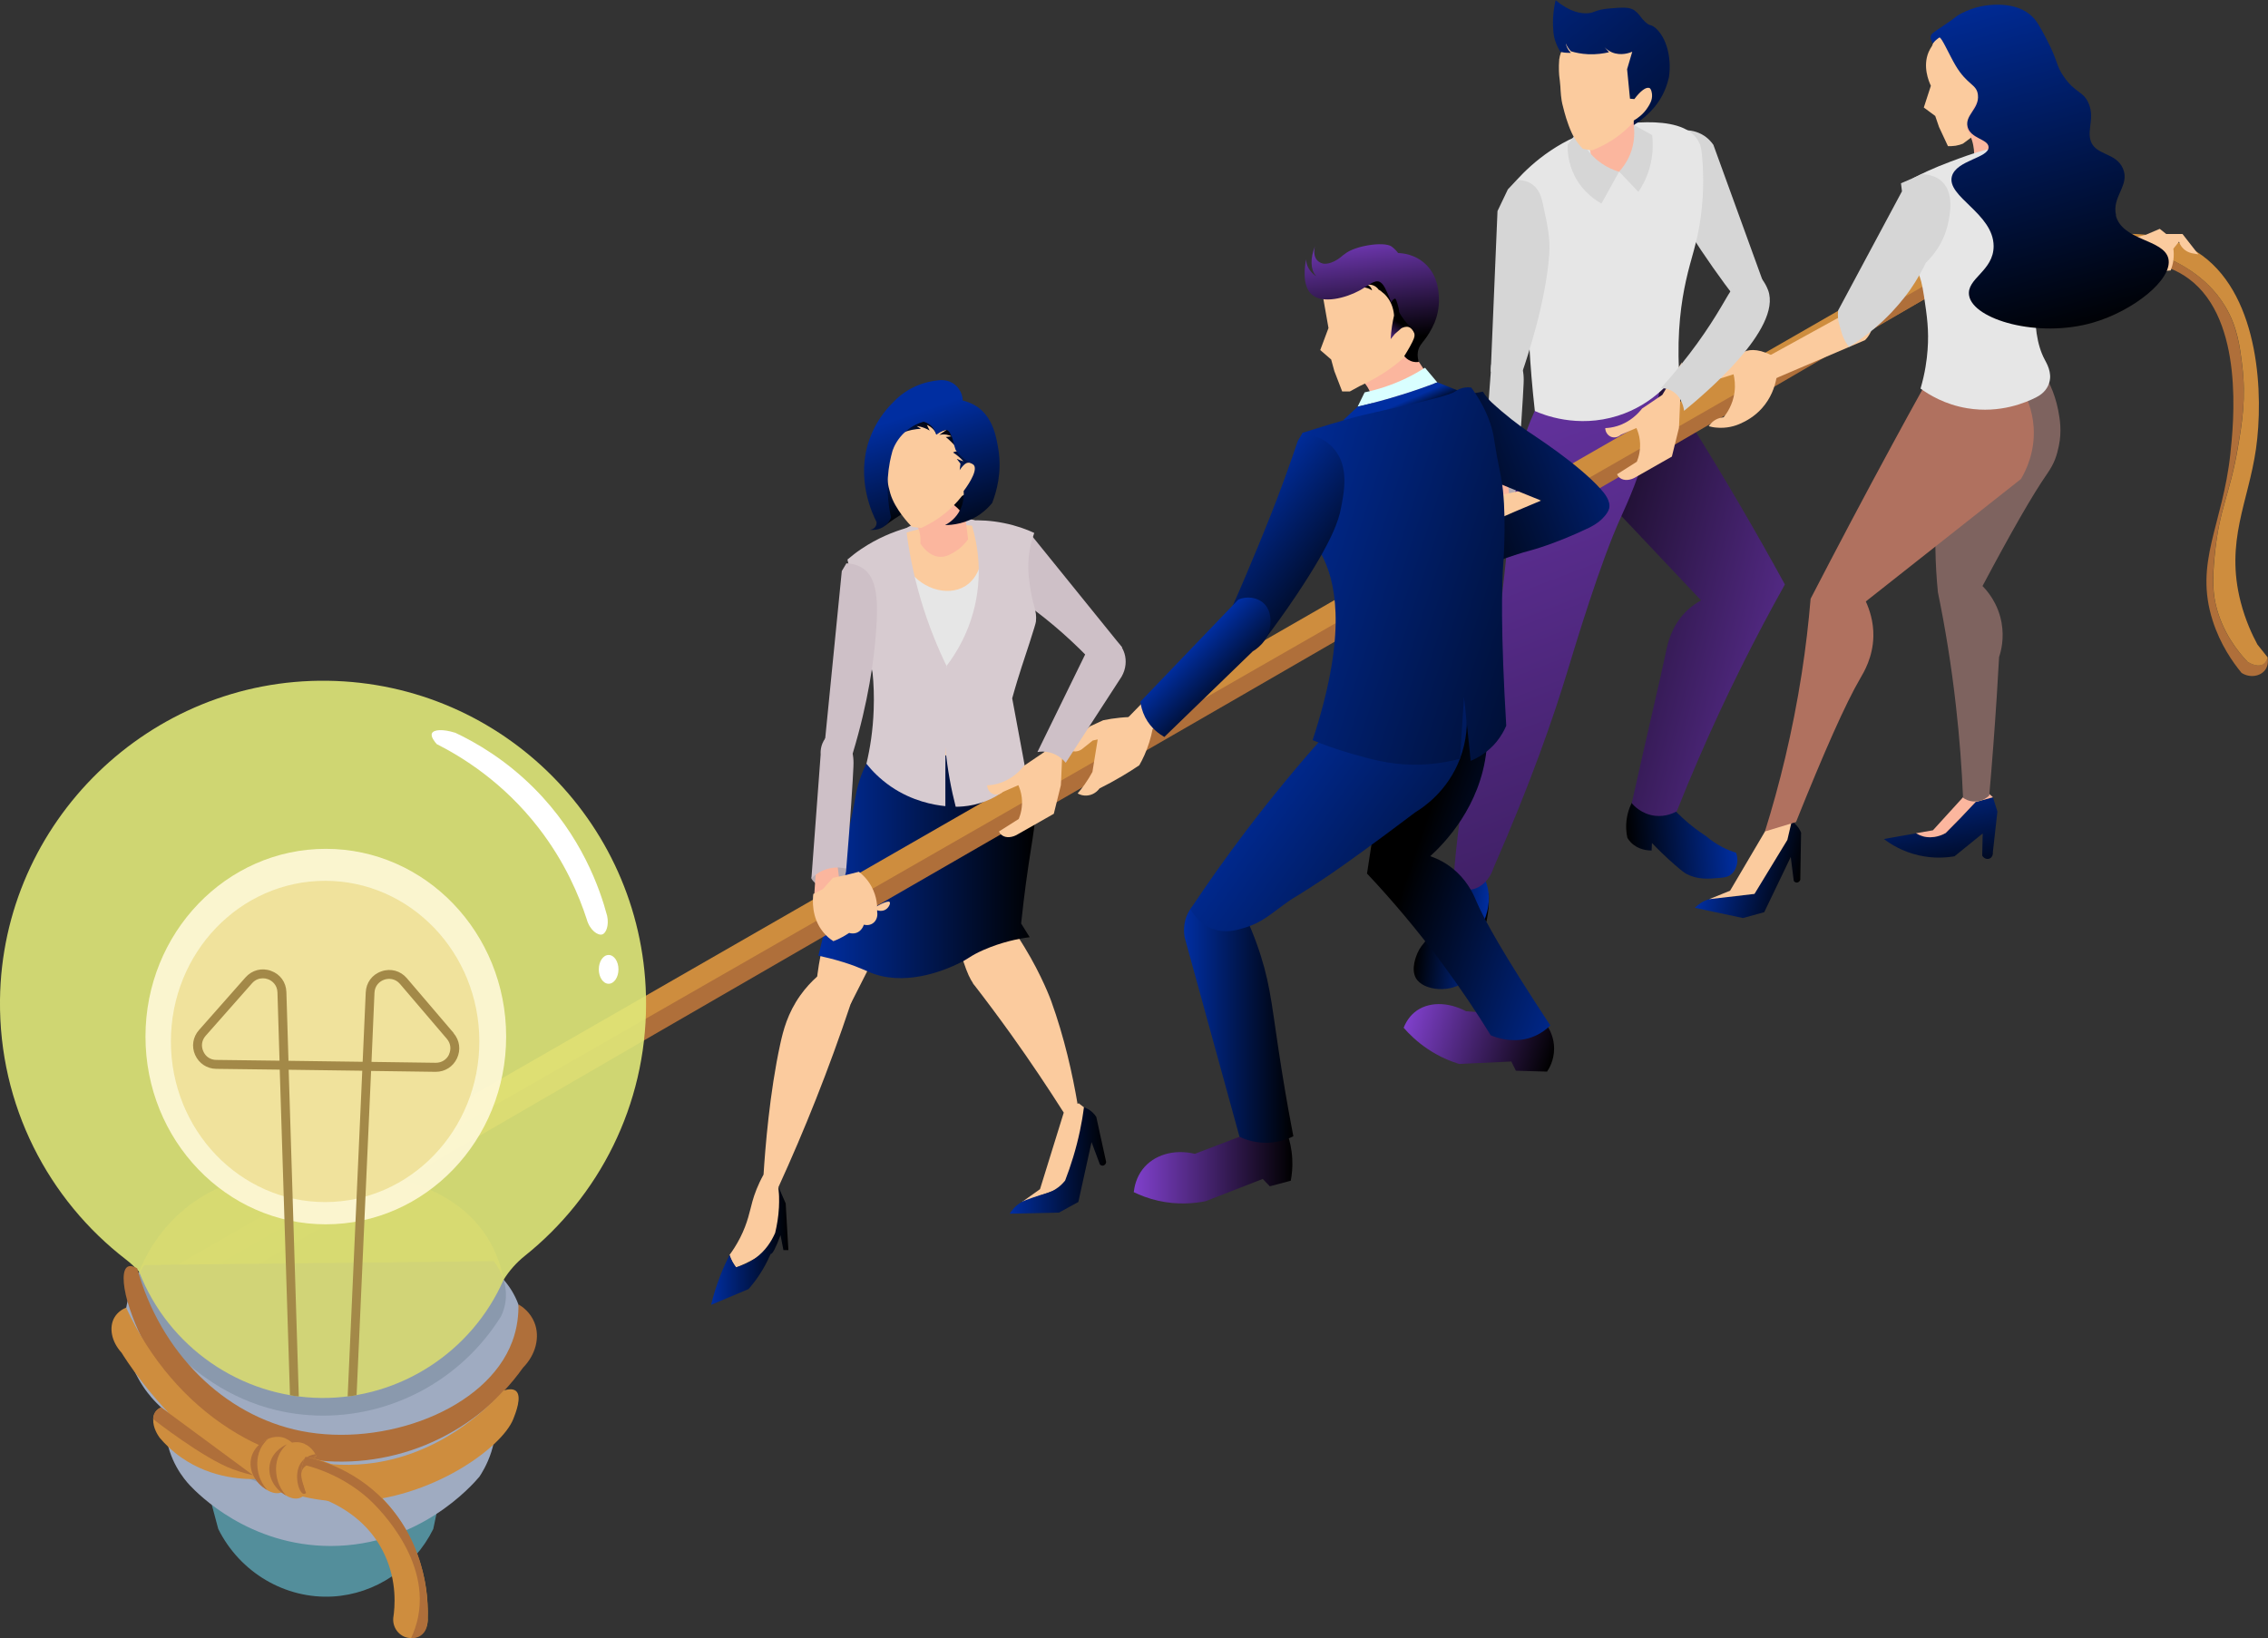 <?xml version="1.0" encoding="UTF-8"?>
<svg xmlns="http://www.w3.org/2000/svg" xmlns:xlink="http://www.w3.org/1999/xlink" viewBox="0 0 228.39 165">
  <rect x="0" y="0" width="228.39" height="165" fill="#333333" stroke="none"/>
  <defs>
    <linearGradient id="_名称未設定グラデーション_7" data-name="名称未設定グラデーション 7" x1="71.61" y1="125.49" x2="79.39" y2="125.49" gradientUnits="userSpaceOnUse">
      <stop offset="0" stop-color="#002ea1"/>
      <stop offset="1" stop-color="#000"/>
    </linearGradient>
    <linearGradient id="_名称未設定グラデーション_7-2" data-name="名称未設定グラデーション 7" x1="101.69" y1="116.9" x2="111.38" y2="116.9" xlink:href="#_名称未設定グラデーション_7"/>
    <linearGradient id="_名称未設定グラデーション_7-3" data-name="名称未設定グラデーション 7" x1="82.42" y1="85.78" x2="104.25" y2="85.78" xlink:href="#_名称未設定グラデーション_7"/>
    <linearGradient id="_名称未設定グラデーション_7-4" data-name="名称未設定グラデーション 7" x1="1370.57" y1="1.41" x2="1381.53" y2="1.41" gradientTransform="translate(1541.41 -19.73) rotate(175.72) scale(1 -1)" xlink:href="#_名称未設定グラデーション_7"/>
    <linearGradient id="_名称未設定グラデーション_8" data-name="名称未設定グラデーション 8" x1="195.18" y1="67.47" x2="149.52" y2="55.58" gradientUnits="userSpaceOnUse">
      <stop offset="0" stop-color="#8040cc"/>
      <stop offset="1" stop-color="#000"/>
    </linearGradient>
    <linearGradient id="_名称未設定グラデーション_7-5" data-name="名称未設定グラデーション 7" x1="1118.86" y1="189.54" x2="1120.9" y2="191" gradientTransform="translate(1285.62 31.03) rotate(-173.34) scale(1 -1)" xlink:href="#_名称未設定グラデーション_7"/>
    <linearGradient id="_名称未設定グラデーション_7-6" data-name="名称未設定グラデーション 7" x1="1121.06" y1="194.38" x2="1127.8" y2="194.38" gradientTransform="translate(1285.62 31.03) rotate(-173.34) scale(1 -1)" xlink:href="#_名称未設定グラデーション_7"/>
    <linearGradient id="_名称未設定グラデーション_8-2" data-name="名称未設定グラデーション 8" x1="135.43" y1="6.94" x2="194.42" y2="161.38" xlink:href="#_名称未設定グラデーション_8"/>
    <linearGradient id="_名称未設定グラデーション_8-3" data-name="名称未設定グラデーション 8" x1="598.44" y1="344.38" x2="613.7" y2="344.38" gradientTransform="translate(-321.64 -409.67) rotate(17.93)" xlink:href="#_名称未設定グラデーション_8"/>
    <linearGradient id="_名称未設定グラデーション_7-7" data-name="名称未設定グラデーション 7" x1="164.01" y1="90.82" x2="143.18" y2="83.7" xlink:href="#_名称未設定グラデーション_7"/>
    <linearGradient id="_名称未設定グラデーション_8-4" data-name="名称未設定グラデーション 8" x1="114.18" y1="117.76" x2="130.15" y2="117.76" xlink:href="#_名称未設定グラデーション_8"/>
    <linearGradient id="_名称未設定グラデーション_7-8" data-name="名称未設定グラデーション 7" x1="119.24" y1="102.5" x2="130.24" y2="102.5" xlink:href="#_名称未設定グラデーション_7"/>
    <linearGradient id="_名称未設定グラデーション_7-9" data-name="名称未設定グラデーション 7" x1="125.31" y1="74.65" x2="158.64" y2="98.41" xlink:href="#_名称未設定グラデーション_7"/>
    <linearGradient id="_名称未設定グラデーション_8-5" data-name="名称未設定グラデーション 8" x1="-1544.38" y1="34.21" x2="-1542.77" y2="31.98" gradientTransform="translate(1676.12 -107.98) rotate(-4)" xlink:href="#_名称未設定グラデーション_8"/>
    <linearGradient id="_名称未設定グラデーション_8-6" data-name="名称未設定グラデーション 8" x1="-1543.92" y1="23.1" x2="-1543.56" y2="34.69" gradientTransform="translate(1676.12 -107.98) rotate(-4)" xlink:href="#_名称未設定グラデーション_8"/>
    <linearGradient id="_名称未設定グラデーション_7-10" data-name="名称未設定グラデーション 7" x1="-321.49" y1="-391.23" x2="-347.93" y2="-391.23" gradientTransform="translate(605.56 295.94) rotate(-20.39)" xlink:href="#_名称未設定グラデーション_7"/>
    <linearGradient id="_名称未設定グラデーション_7-11" data-name="名称未設定グラデーション 7" x1="140.99" y1="40.6" x2="141.69" y2="42.22" xlink:href="#_名称未設定グラデーション_7"/>
    <linearGradient id="_名称未設定グラデーション_7-12" data-name="名称未設定グラデーション 7" x1="124.33" y1="51.75" x2="171.71" y2="67" xlink:href="#_名称未設定グラデーション_7"/>
    <linearGradient id="_名称未設定グラデーション_7-13" data-name="名称未設定グラデーション 7" x1="-457.64" y1="-65.28" x2="-447.51" y2="-50.4" gradientTransform="translate(537.58 -19.13) rotate(-17.38) scale(.91 .86)" xlink:href="#_名称未設定グラデーション_7"/>
    <linearGradient id="_名称未設定グラデーション_7-14" data-name="名称未設定グラデーション 7" x1="-184.4" y1="-57.95" x2="-180.13" y2="-51.68" gradientTransform="translate(294.19 99.79) rotate(-7.79) scale(.91 1)" xlink:href="#_名称未設定グラデーション_7"/>
    <linearGradient id="_名称未設定グラデーション_7-15" data-name="名称未設定グラデーション 7" x1="-.91" y1="2.07" x2=".25" y2="11.09" gradientTransform="translate(93.65 40.99) rotate(-3.28)" xlink:href="#_名称未設定グラデーション_7"/>
    <linearGradient id="_名称未設定グラデーション_7-16" data-name="名称未設定グラデーション 7" x1="-.99" y1="6.61" x2="1.65" y2="2.17" gradientTransform="translate(93.65 40.99) rotate(-3.28)" xlink:href="#_名称未設定グラデーション_7"/>
    <linearGradient id="_名称未設定グラデーション_7-17" data-name="名称未設定グラデーション 7" x1="-2.08" y1=".63" x2="1.98" y2="15.56" gradientTransform="translate(93.65 40.99) rotate(-3.28)" xlink:href="#_名称未設定グラデーション_7"/>
    <linearGradient id="_名称未設定グラデーション_7-18" data-name="名称未設定グラデーション 7" x1="-2641.21" y1="-238.5" x2="-2641.65" y2="-225.6" gradientTransform="translate(2818.28 -307.27) rotate(-13.5)" xlink:href="#_名称未設定グラデーション_7"/>
    <linearGradient id="_名称未設定グラデーション_7-19" data-name="名称未設定グラデーション 7" x1="529.98" y1="298.1" x2="539.67" y2="298.1" gradientTransform="translate(-275.36 -325.68) rotate(13.29)" xlink:href="#_名称未設定グラデーション_7"/>
    <linearGradient id="_名称未設定グラデーション_7-20" data-name="名称未設定グラデーション 7" x1="-2425.19" y1="-308.69" x2="-2418.63" y2="-271.06" gradientTransform="translate(2643.33 75.43) rotate(-5.42)" xlink:href="#_名称未設定グラデーション_7"/>
    <linearGradient id="_名称未設定グラデーション_7-21" data-name="名称未設定グラデーション 7" x1="149.74" y1="-10.33" x2="179.13" y2="24.19" xlink:href="#_名称未設定グラデーション_7"/>
  </defs>
  <g isolation="isolate">
    <g id="_レイヤー_2" data-name="レイヤー 2">
      <g id="_レイヤー_1-2" data-name="レイヤー 1">
        <g id="all">
          <g>
            <g>
              <g>
                <g>
                  <g>
                    <path d="M87.38,95.64c-1.2,.53-2.41,1.06-3.61,1.59-.85,.56-2.1,1.51-3.18,3.03-1.28,1.8-1.72,3.54-2.02,4.91-1.07,4.9-1.51,10.47-1.68,13.14-.58,1.05-.92,1.98-1.12,2.7-.27,.97-.46,2.13-1.23,3.65-.39,.77-.8,1.37-1.08,1.75,.18,.54,.43,.95,.66,1.25,.59-.22,1.25-.52,1.93-.91,.82-.47,1.52-1,2.11-1.51,.5-1.82,.45-3.41,.43-3.88-.06-.6-.13-1.21-.19-1.81,2.59-5.66,5.05-11.79,7.26-18.42,.62-1.85,1.19-3.68,1.73-5.48Z" fill="#fbcb9e"/>
                    <path d="M79.12,121.22l-.53-1.22-.2-.46c.06,.62,.09,1.32,.05,2.08-.05,.94-.2,1.8-.38,2.56-.37,.85-.98,1.82-2.01,2.56-.69,.5-1.38,.77-1.93,.91-.11-.15-.23-.33-.35-.53-.14-.26-.24-.5-.31-.71-.31,.62-.63,1.31-.92,2.06-.41,1.06-.72,2.06-.93,2.96,1.26-.53,2.52-1.06,3.77-1.59,.65-.74,1.53-1.91,2.22-3.53,.18,.04,.51-.59,1-1.9,.1,.5,.19,1.01,.29,1.51h.5l-.27-4.7Z" fill="url(#_名称未設定グラデーション_7)"/>
                  </g>
                  <path d="M90.01,73.65c-.58,1.05-1.31,2.48-2.05,4.22-1.12,2.6-1.74,4.67-2.05,5.73-4.67,15.83-3.82,17.08-3.24,17.52,.44,.33,1.27,.6,2.99,0,2.87-5.61,5.72-11.36,8.52-17.25,.78-1.64,1.55-3.28,2.31-4.91,0-.34,0-2.46-1.73-4.04-1.97-1.8-4.48-1.33-4.73-1.28Z" fill="#fbcb9e"/>
                </g>
                <g>
                  <g>
                    <path d="M108.63,111.12s-.08,.04-.12,.07c-.51-3-1.32-6.67-2.66-10.38-.04-.11-.92-2.52-2.69-5.42-1.25-2.05-2-3.26-2.77-3.19-1.37,.13-2.08,4.21-2.41,6.85,1.28,1.65,2.57,3.38,3.86,5.18,1.91,2.67,3.66,5.29,5.28,7.84-.8,2.57-1.59,5.14-2.39,7.71-.62,.44-1.24,.88-1.86,1.32,1.44-.52,2.88-1.05,4.32-1.57l1.97-6.06v-1.93c-.18-.14-.35-.28-.53-.41Z" fill="#fbcb9e"/>
                    <path d="M110.38,112.48c-.08-.13-.2-.28-.37-.44-.3-.28-.63-.43-.85-.51-.1,.76-.24,1.56-.41,2.38-.39,1.85-.92,3.52-1.49,5-.47,.59-.97,.9-1.32,1.07-.47,.23-.67,.21-1.86,.62-.63,.22-.94,.33-1.21,.48-.63,.36-.99,.84-1.19,1.17,1.65-.04,3.31-.08,4.96-.11l1.95-1.07c.3-1.38,.6-2.75,.91-4.13,.14-.63,.28-1.27,.42-1.9,.28,.75,.56,1.5,.84,2.25,.01,.01,.14,.15,.32,.12,.16-.03,.3-.18,.31-.37-.33-1.52-.67-3.05-1-4.57Z" fill="url(#_名称未設定グラデーション_7-2)"/>
                  </g>
                  <path d="M100.92,71.5c.63,1.74,1.44,4.34,1.91,7.58,.1,.67,.46,3.18,.44,6.55-.02,2.43-.23,5.69-1.06,9.49-.2,.45-2.05,4.6-3.61,4.32-.55-.1-1.04-.74-1.87-3.5-1.18-3.88-1.55-6.95-1.57-7.17-.27-2.23-.79-5.44-1.92-9.43,2.56-2.61,5.13-5.23,7.69-7.84Z" fill="#fbcb9e"/>
                </g>
              </g>
              <path d="M87.24,76.93c-.82,1.61-1.03,3.01-1.12,3.5-.39,2.3-1.71,7.82-3.71,15.83,.59,.13,1.51,.34,2.6,.68,1.73,.55,2.2,.89,3.07,1.18,3.59,1.2,7.47-.61,8.36-1.03,1.22-.57,1.18-.78,2.59-1.4,1.85-.81,3.51-1.14,4.66-1.29-.29-.46-.58-.92-.86-1.38,.17-1.62,.34-2.99,.48-4.04,.72-5.35,1.2-6.42,.77-8.67-.06-.3-.02-.04-.96-3.5-.43-1.6-.78-2.9-1.01-3.76-4.46,.55-8.92,1.09-13.38,1.64-.37,.43-.97,1.2-1.5,2.25Z" fill="url(#_名称未設定グラデーション_7-3)"/>
            </g>
            <g>
              <g>
                <path d="M167.19,81.31c-.28,.28-.65,.29-.74,.29-.19,0-.47-.03-.77-.18-.68-.32-.95-.96-1.01-1.13-.26,.37-.66,1.06-.83,2.02-.16,.9-.06,1.64,.04,2.08,.09,.16,.21,.32,.36,.47,.73,.75,1.73,.81,2.08,.81,.01-.25,.02-.51,.03-.76,.61,.64,1.37,1.38,2.27,2.17,.85,.74,1.08,.88,1.24,.96,1.12,.58,2.18,.49,3.39,.38,.45-.04,.77-.1,1.06-.33,.49-.38,.59-.98,.62-1.13,.08-.49-.04-.89-.11-1.07-.41-.13-.89-.31-1.39-.57-.69-.36-1.23-.76-1.64-1.11-.7-.45-1.51-1.05-2.34-1.81-.85-.78-1.52-1.55-2.04-2.23,.14,.41,.05,.86-.24,1.14Z" fill="url(#_名称未設定グラデーション_7-4)"/>
                <path d="M167.3,38.04c1.02,1.56,2.03,3.15,3.04,4.77,3.4,5.44,6.52,10.8,9.4,16.06-2.99,5.34-5.92,11.16-8.65,17.46-.79,1.82-1.53,3.61-2.24,5.39-.29,.16-1.1,.57-2.18,.45-1.37-.16-2.17-1.05-2.35-1.27,1.6-7.21,2.9-12.63,3.45-15.26,.16-.77,.52-2.51,1.93-3.96,.59-.61,1.19-.98,1.6-1.21-3.08-3.26-6.17-6.53-9.25-9.79-1.43-3.11-2.86-6.21-4.3-9.32l9.56-3.32Z" fill="url(#_名称未設定グラデーション_8)"/>
              </g>
              <g>
                <g>
                  <path d="M149.92,90c.01,.33,.01,.68,0,1.05-.03,.66-.12,1.25-.23,1.76-.25,.08-.8,.23-1.46,.06-.33-.09-.59-.23-.77-.34,.16-.75,.33-1.5,.49-2.25l1.97-.28Z" fill="url(#_名称未設定グラデーション_7-5)"/>
                  <path d="M146.41,87.9c-.28,1.44-.72,2.51-1.06,3.21-.85,1.75-1.07,2.72-1.76,3.62-.35,.46-.61,.71-.85,1.27-.11,.25-.67,1.56-.18,2.48,.74,1.38,3.69,1.55,4.96,.32,.68-.67,1.05-1.87,1.04-2.67,0-.51,.04-1.29,.33-2.18,.27-.83,.48-.87,.74-1.69,.14-.45,.46-1.5,.2-2.75-.12-.6-.34-1.06-.5-1.36-.98-.08-1.95-.17-2.93-.25Z" fill="url(#_名称未設定グラデーション_7-6)"/>
                </g>
                <path d="M167.3,38.04c-.16,1.29-.45,3.22-1.02,5.51-1.08,4.31-2.51,7.34-3.07,8.58-2.05,4.48-4.59,12.92-5.36,15.46-1.38,4.55-3.65,11.16-7.45,19.83-.55,1.71-2.02,2.46-2.92,2.11-.82-.32-1.04-1.5-1.06-1.63,.43-5.19,1.27-10.88,2.74-16.93,.45-1.85,.94-3.64,1.45-5.36,.67-5.7,1.19-10.34,1.56-14.4,.18-2.01,.44-5.1,1.95-8.82,.52-1.27,1.04-2.28,1.41-2.95,3.93-.47,7.85-.94,11.78-1.41Z" fill="url(#_名称未設定グラデーション_8-2)"/>
              </g>
            </g>
            <g>
              <g>
                <path d="M194.83,28.88s0-.04,0-.06c0,0,0-.02,0-.03,0,0,0,0,0-.01,0,0,0-.01,0-.02,0-.02,0-.04,0-.06,0-.02,0-.04,0-.06,0,0,0,0,0,0,0,0,0,0,0,0,0-.02,0-.04-.01-.06,0-.02,0-.04-.01-.07,0,0,0-.02,0-.02,0,0,0,0,0-.01,0,0,0-.02,0-.03,0-.02-.01-.04-.02-.07,0-.02,0-.03-.01-.05,0,0,0,0,0,0,0,0,0,0,0,0,0-.02-.01-.04-.02-.06,0-.02-.01-.04-.02-.06,0,0,0,0,0-.01,0,0,0,0,0,0,0-.01-.01-.03-.02-.04,0-.02-.02-.04-.02-.06,0-.01-.01-.03-.02-.04,0,0,0,0,0,0,0,0,0,0,0,0,0-.02-.02-.04-.03-.06-.01-.02-.02-.04-.03-.07,0,0,0,0,0,0,0,0,0,0,0-.01,0-.02-.02-.04-.03-.05-.01-.02-.02-.04-.04-.06,0-.01-.01-.02-.02-.03,0,0,0,0,0-.01-.01-.02-.02-.04-.03-.05-.02-.03-.03-.05-.05-.08,0,0,0,0,0-.01-.02-.04-.05-.07-.07-.11,0,0,0,0,0,0h0s-.04-.05-.06-.07c-.01-.02-.03-.04-.05-.06,0,0,0,0,0,0,0,0,0,0,0,0-.02-.02-.03-.04-.05-.06-.02-.02-.03-.04-.05-.05,0,0,0,0,0,0,0,0,0,0,0,0-.01-.01-.02-.02-.04-.04-.02-.02-.04-.04-.05-.05,0,0-.01-.01-.02-.02,0,0,0,0-.01-.01,0,0-.02-.02-.03-.02-.02-.02-.04-.03-.06-.05,0,0-.02-.01-.02-.02,0,0,0,0-.01-.01,0,0-.01-.01-.02-.02-.02-.01-.04-.03-.06-.04-.01,0-.03-.02-.04-.03,0,0,0,0,0,0,0,0,0,0,0,0-.02-.01-.04-.02-.05-.04-.02-.01-.04-.02-.05-.03,0,0,0,0-.01,0-.01,0-.03-.02-.04-.02-.02,0-.03-.02-.05-.03-.01,0-.02-.01-.03-.02,0,0,0,0,0,0,0,0,0,0,0,0-.02,0-.03-.01-.05-.02-.02,0-.03-.01-.05-.02,0,0,0,0,0,0,0,0,0,0,0,0-.01,0-.02,0-.03-.01-.02,0-.03-.01-.05-.01,0,0-.02,0-.02,0,0,0,0,0-.01,0,0,0-.01,0-.02,0-.02,0-.04,0-.05,0-.01,0-.02,0-.03,0,0,0,0,0-.01,0,0,0,0,0-.01,0-.02,0-.04,0-.06,0,0,0-.02,0-.03,0,0,0-.01,0-.02,0,0,0-.01,0-.02,0-.02,0-.05,0-.07,.01,0,0,0,0,0,0,0,0,0,0-.01,0-.02,0-.05,.01-.07,.02,0,0,0,0,0,0-.03,.01-.07,.03-.1,.04L15.16,128.95s0,0,0,0c-.23,.13-.37,.41-.37,.81,0,.8,.56,1.77,1.25,2.17,.35,.2,.67,.22,.9,.08,0,0,0,0,0,0L194.46,29.74s.07-.05,.11-.08c0,0,.02-.01,.02-.02,.03-.03,.06-.07,.09-.11,0,0,0,0,0,0,.02-.03,.03-.06,.05-.09,0,0,0,0,0,0,0,0,0,0,0,0,0-.02,.02-.04,.02-.06,0-.01,0-.02,.01-.03,0,0,0-.01,0-.02,0,0,0-.01,0-.02,0-.02,.01-.04,.02-.06,0,0,0-.02,0-.02,0,0,0,0,0-.01,0,0,0-.01,0-.02,0-.02,0-.04,0-.06,0-.01,0-.02,0-.03,0,0,0,0,0-.01,0,0,0,0,0-.01,0-.02,0-.04,0-.06,0-.02,0-.04,0-.06h0s0-.04,0-.06Z" fill="#ce8d3e"/>
                <path d="M14.13,131.8L194.71,28.24c-.08,.5-.16,1-.24,1.5C115.39,75.91,94.85,87.17,15.77,133.34l-1.64-1.54Z" fill="#af6f3a"/>
              </g>
              <g>
                <g id="light_bulb" data-name="light bulb">
                  <g>
                    <g>
                      <path d="M19.81,145.91l2.17,8.1c2.19,4.39,6.75,7.07,11.53,6.8,4.3-.25,8.17-2.86,10.12-6.8,.7-3.43,1.4-6,2.1-8.32-3.58,1.56-7.95,2.74-13.03,2.77-5.03,.03-9.36-1.08-12.89-2.54Z" fill="#538e9b"/>
                      <path d="M52.86,126.49c7.44-5.96,12.2-15.12,12.2-25.39,0-17.82-14.32-32.29-32.08-32.53C15.07,68.32,.21,82.79,0,100.7c-.12,10.65,4.87,20.15,12.69,26.17,1.8,1.39,3.06,3.35,3.51,5.57l3.61,13.47c3.53,1.46,7.86,2.57,12.89,2.54,5.07-.03,9.45-1.21,13.03-2.77,1.26-4.19,2.52-7.58,3.78-13.75,.44-2.16,1.64-4.07,3.36-5.45Z" fill="#e0e879" opacity=".9"/>
                    </g>
                    <g>
                      <g>
                        <g>
                          <path d="M17.85,138.86c.51,.79,5.21,7.83,14.12,8.46,10.03,.71,15.98-7.35,16.29-7.8,.45,.52,.91,1.2,1.23,2.05,1.25,3.4-.88,6.68-1.22,7.18-.75,.89-6.08,6.95-14.94,6.97-8.23,.01-13.37-5.21-14.23-6.13-.53-.57-2.17-2.47-2.43-5.44-.23-2.63,.77-4.6,1.17-5.3Z" fill="#9fabc1"/>
                          <path d="M15.9,137.75c.28,1.44,.56,2.88,.83,4.32-.03,.26-.05,.53-.08,.8,.66,.79,7.22,8.33,17.69,7.59,9.24-.65,14.47-7.27,15.27-8.3-.04-.53-.13-1.2-.38-1.96-.21-.64-.46-1.17-.7-1.58-2.62,1.45-7.71,3.8-14.5,4.03-8.99,.3-15.57-3.29-18.14-4.89Z" fill="#8a99ad"/>
                        </g>
                        <g>
                          <path d="M14,128.09c.61,.95,6.28,9.45,17.05,10.22,12.11,.86,19.29-8.87,19.67-9.41,.55,.63,1.1,1.45,1.48,2.48,1.51,4.1-1.06,8.06-1.47,8.67-.91,1.07-7.34,8.4-18.03,8.41-9.93,.01-16.14-6.3-17.18-7.4-.64-.69-2.62-2.98-2.93-6.56-.27-3.18,.93-5.55,1.41-6.4Z" fill="#9fabc1"/>
                          <path d="M14.54,127.42c-.39,.54-.95,1.5-.89,2.69,0,0,.13,1,.78,2.11,.38,.64,6.15,9.98,17.41,10.36,7.51,.25,14.62-3.57,18.62-10,.21-.44,.44-1.08,.48-1.87,.11-1.89-.9-3.27-1.23-3.68-11.72,.13-23.45,.26-35.17,.39Z" fill="#8a99ad"/>
                        </g>
                      </g>
                      <path d="M14,128.09c.61-1.48,1.71-3.59,3.71-5.52,4.95-4.78,11.54-4.7,14.81-4.66,2.96,.03,12.28,.14,16.47,6.61,1.06,1.63,1.51,3.24,1.73,4.37-3.2,7.29-10.45,11.99-18.36,11.92-8.1-.07-15.41-5.12-18.36-12.73Z" fill="#d8db71" opacity=".9"/>
                      <g mix-blend-mode="multiply">
                        <ellipse cx="32.81" cy="104.41" rx="18.16" ry="18.91" fill="#fff9d9" opacity=".9"/>
                        <ellipse cx="32.74" cy="104.9" rx="15.53" ry="16.18" fill="#efe097" opacity=".9"/>
                      </g>
                      <path d="M45.69,104.06l-4.72-5.53c-.64-.75-1.63-1.02-2.56-.69-.94,.32-1.54,1.14-1.58,2.13l-.31,6.98-7.47-.1-.21-6.92c-.03-.99-.62-1.81-1.55-2.14-.93-.34-1.91-.08-2.57,.66l-4.68,5.3c-.62,.7-.77,1.66-.39,2.51,.38,.85,1.19,1.39,2.12,1.4l6.4,.08,1.03,32.79c.15,.03,.3,.05,.46,.08,.15,.02,.29,.04,.43,.05-.34-10.97-.68-21.94-1.02-32.91l7.41,.1-1.47,32.81c.15-.02,.31-.04,.47-.06,.15-.02,.29-.05,.43-.07,.49-10.89,.97-21.77,1.46-32.66l6.49,.09s.02,0,.03,0c.92,0,1.74-.52,2.13-1.36,.4-.85,.27-1.82-.34-2.53Zm-23.91,2.7c-.59,0-1.08-.33-1.31-.87-.24-.54-.15-1.12,.24-1.56l4.68-5.3c.32-.36,.72-.49,1.08-.49,.18,0,.36,.03,.51,.09,.45,.16,.94,.6,.96,1.33l.21,6.88-6.36-.08Zm23.44-.55c-.25,.53-.75,.84-1.34,.84l-6.47-.09,.3-6.96c.03-.73,.52-1.16,.98-1.32,.45-.16,1.11-.13,1.59,.43l4.72,5.53c.38,.45,.46,1.03,.21,1.57Z" fill="#a38948"/>
                    </g>
                    <g>
                      <path d="M45.81,73.79c2.15,1.01,5.1,2.73,7.96,5.59,4.79,4.79,6.64,10.13,7.37,12.87,.2,.94-.09,1.74-.49,1.87-.43,.14-1.26-.41-1.57-1.54-.76-2.34-2.16-5.71-4.82-9.16-3.62-4.69-7.81-7.22-10.28-8.47-.18-.2-.64-.75-.48-1.09,.18-.38,1.1-.44,2.31-.06Z" fill="#fff"/>
                      <path d="M62.28,97.64c0,.8-.44,1.45-.99,1.45s-.99-.65-.99-1.45,.44-1.45,.99-1.45,.99,.65,.99,1.45Z" fill="#fff"/>
                    </g>
                  </g>
                </g>
                <path d="M13.81,127.74c2.32,8.42,8.69,14.84,16.52,16.4,8.34,1.65,18.69-2.15,21.25-9,.54-1.43,.64-2.76,.63-3.76,.39,.23,1.2,.8,1.61,1.84,.58,1.46,.13,3.24-1.15,4.54-5.02,7.06-13.68,10.62-22.18,9.13-8.39-1.47-15.25-7.62-17.66-15.82-.51-1.83-.52-3.21,.05-3.49,.14-.07,.41-.12,.93,.17Z" fill="#af6f3a"/>
                <g>
                  <path d="M50.73,140.04c-1.66,1.83-6.48,6.62-13.79,7.4-9.54,1.01-19.42-5.23-24.24-15.73-.33,.14-.85,.43-1.18,1-.57,.99-.3,2.43,.72,3.54,.8,1.3,9.76,15.41,23.22,15,7.86-.24,15.06-5.36,16.23-8.32,.24-.6,.9-2.28,.27-2.82-.33-.28-.89-.16-1.24-.05Z" fill="#ce8d3e"/>
                  <g>
                    <path d="M16.23,141.76c3.34,2.4,6.68,4.8,10.02,7.2-1.48,.08-4.87,.03-7.99-2.15-.92-.64-1.63-1.34-2.18-1.99-.18-.25-.69-1.01-.65-1.86,0-.18,.03-.45,.21-.72,.19-.29,.46-.42,.59-.47Z" fill="#ce8d3e"/>
                    <path d="M15.43,142.95s5.05,3.96,8.01,5.04c.89,.33,1.64,.51,2.05,.61-3.09-2.28-6.18-4.56-9.27-6.84-.1,.04-.38,.16-.59,.47-.21,.31-.21,.72-.21,.72Z" fill="#af6f3a"/>
                  </g>
                  <g>
                    <g>
                      <path d="M28.78,144.89c-.95-.4-1.83,.03-2.07,.19-.27,.17-.71,.51-1.01,1.1-.67,1.32,.04,2.68,.12,2.84,.74,1.1,1.81,1.6,2.54,1.3,.15-.06,.4-.2,.63-.56-.6-.72-.75-1.69-.37-2.47,.39-.82,1.19-1.08,1.35-1.13-.06-.16-.38-.91-1.2-1.26Z" fill="#ce8d3e"/>
                      <path d="M27.04,144.9c-.17,.14-.39,.36-.59,.66-.66,.98-.55,2.04-.51,2.38,.13,1.11,.71,1.85,.96,2.13-1.26-.68-1.9-2.06-1.59-3.27,.33-1.3,1.59-1.83,1.74-1.89Z" fill="#af6f3a"/>
                    </g>
                    <g>
                      <path d="M30.67,145.43c-.95-.4-1.83,.03-2.07,.19-.27,.17-.71,.51-1.01,1.1-.67,1.32,.04,2.68,.12,2.84,.74,1.1,1.81,1.6,2.54,1.3,.15-.06,.4-.2,.63-.56-.6-.72-.75-1.69-.37-2.47,.39-.82,1.19-1.08,1.35-1.13-.06-.16-.38-.91-1.2-1.26Z" fill="#ce8d3e"/>
                      <path d="M28.93,145.45c-.17,.14-.39,.36-.59,.66-.66,.98-.55,2.04-.51,2.38,.13,1.11,.71,1.85,.96,2.13-1.26-.68-1.9-2.06-1.59-3.27,.33-1.3,1.59-1.83,1.74-1.89Z" fill="#af6f3a"/>
                    </g>
                    <path d="M31.85,146.64c-.03-.06-.06-.11-.09-.17-.31,.05-.91,.2-1.33,.7-.95,1.11-.38,3.2,.14,3.3,.1,.02,.2-.04,.26-.09-.05-.11-.78-1.68,.08-2.93,.29-.43,.67-.67,.95-.81Z" fill="#af6f3a"/>
                    <g>
                      <path d="M34.7,148.06c4.37,2.24,6.28,6.15,6.81,7.3,1.45,3.09,1.62,5.95,1.57,7.62,.09,1.07-.73,1.98-1.68,2.01-1,.03-1.89-.89-1.8-2.01,.17-1.1,.4-3.65-.86-6.37-2.16-4.67-6.88-5.9-7.56-6.06-.21-.23-.61-.74-.78-1.51-.24-1.15,.23-2.06,.36-2.3,.96,.17,2.37,.52,3.93,1.32Z" fill="#ce8d3e"/>
                      <path d="M30.77,146.74c1.37,.29,5.37,1.34,8.56,5.11,4.15,4.91,3.78,10.72,3.68,11.83-.01,.1-.1,.68-.62,1.05-.42,.3-.87,.27-.99,.26,.24-.51,.54-1.26,.72-2.22,1.17-6.22-4.68-11.52-5.09-11.88-1.07-.94-3.08-2.44-6.17-3.28-.08,.05-.16,.11-.24,.19-.28,.31-.31,.7-.31,.84,0-.2,.01-.48,.07-.81,.02-.11,.04-.18,.04-.2,.05-.21,.14-.52,.34-.89Z" fill="#af6f3a"/>
                    </g>
                  </g>
                </g>
              </g>
            </g>
            <g>
              <g>
                <g>
                  <path d="M149.2,49.89c.23-1.04,1.07-1.77,1.97-1.78,.88,0,1.46,.68,1.54,.78,0,.85-.55,1.6-1.35,1.84-.82,.24-1.71-.1-2.16-.84Z" fill="#b7acb2"/>
                  <path d="M149.69,48.49l-.24,3.59c.9-.29,1.8-.58,2.71-.87-.11-.91-.22-1.82-.34-2.72-.17-.59-.73-.94-1.25-.86-.42,.07-.77,.41-.88,.86Z" fill="#fbb69e"/>
                  <path d="M151.68,34.95c-.21,.08-.7,.3-1.08,.81-.52,.69-.48,1.44-.47,1.64-.31,4.16-.62,8.32-.93,12.48,.24-.25,.88-.84,1.9-1.04,.7-.14,1.29-.04,1.61,.05,.43-5.11,.66-8.9,.72-10.26,.02-.41,.05-1.24-.32-2.19-.21-.56-.5-.98-.73-1.28-.23-.07-.47-.14-.7-.22Z" fill="#d6d6d6"/>
                </g>
                <g>
                  <path d="M151.36,49.81c.48-.1,.97-.2,1.47-.32,.39-.09,.78-.19,1.15-.29,.34,.26,.85,.73,1.25,1.45,.6,1.08,.62,2.12,.59,2.58,.09,.48-.1,.96-.48,1.19-.37,.23-.78,.13-.86,.11-.02,.06-.2,.64-.77,.83-.32,.1-.6,.03-.71,0-.19,.13-.4,.25-.62,.38-.34,.19-.67,.34-.97,.45-.33-.21-.7-.51-1.03-.92-1.21-1.48-1.05-3.32-.99-3.83,.32-.16,.64-.32,.96-.49,.33-.37,.67-.74,1-1.12Z" fill="#fbcb9e"/>
                  <path d="M155.64,52.92c-.05-.22,.69-.52,.75-.55,.21-.09,.59-.24,.69-.12,.11,.13-.09,.58-.43,.77-.4,.23-.98,.08-1.01-.1Z" fill="#fbcb9e"/>
                </g>
              </g>
              <g>
                <g>
                  <g>
                    <path d="M151.22,102.13c-1.19-.09-2.38-.18-3.58-.27-1.87-.99-3.9-.97-5.2,.11-.3,.25-.76,.73-1.09,1.55,.54,.63,1.33,1.4,2.39,2.12,1.21,.82,2.36,1.27,3.2,1.53,1.75-.08,3.5-.17,5.25-.25,.15,.31,.31,.62,.46,.93,1.05,.03,2.1,.06,3.14,.09,.2-.29,.71-1.13,.71-2.32,0-1.06-.41-1.83-.6-2.14-1.56-.45-3.12-.9-4.69-1.35Z" fill="url(#_名称未設定グラデーション_8-3)"/>
                    <path d="M149.6,71.61c.17,1.14,.25,2.49,.09,3.97-.61,5.67-4.25,9.37-5.66,10.66,.69,.24,1.72,.7,2.69,1.62,1.24,1.16,1.76,2.47,1.94,2.9,.8,1.89,2.85,5.53,7.46,12.53-.36,.35-.86,.75-1.53,1.05-2.01,.89-3.95,.16-4.47-.06-1.41-2.29-3.02-4.7-4.85-7.18-2.58-3.48-5.16-6.51-7.61-9.11,.93-6.09,1.86-12.18,2.79-18.27,.76-2.13,2.68-3.49,4.65-3.4,2.42,.11,4.53,2.41,4.51,5.29Z" fill="url(#_名称未設定グラデーション_7-7)"/>
                  </g>
                  <g>
                    <g>
                      <path d="M124.82,114.5c-1.5,.57-2.99,1.14-4.49,1.72-2.09-.5-4.14,.09-5.27,1.56-.63,.82-.82,1.72-.89,2.3,.66,.32,1.47,.64,2.44,.86,1.98,.45,3.68,.27,4.77,.06,1.93-.75,3.85-1.5,5.78-2.25,.24,.25,.48,.49,.71,.74,.7-.19,1.41-.37,2.11-.56,.11-.57,.2-1.32,.15-2.21-.05-1.01-.26-1.84-.46-2.43-1.62,.07-3.24,.14-4.86,.21Z" fill="url(#_名称未設定グラデーション_8-4)"/>
                      <path d="M119.29,94.4c1.56,5.65,3.08,11.2,5.53,20.1,.5,.24,1.32,.55,2.37,.6,1.42,.07,2.51-.38,3.05-.65-.27-1.4-.7-3.71-1.16-6.59-.97-6.07-1.05-8.22-2.12-11.6-.48-1.51-1.3-3.74-2.75-6.32-1.96-.3-3.78,.51-4.56,1.99-.51,.97-.44,1.97-.36,2.45Z" fill="url(#_名称未設定グラデーション_7-8)"/>
                    </g>
                    <path d="M133.48,73.98c-2.62,2.92-5.31,6.16-8.01,9.72-2.04,2.69-3.9,5.32-5.59,7.87,.24,.42,.94,1.53,2.3,2.01,1.24,.44,2.35,.12,3.22-.15,1.56-.48,2.39-1.21,3.83-2.27,.9-.66,.97-.67,1.64-1.08,.89-.54,2.84-1.84,3.23-2.11,1.36-.93,4.43-3.13,8.42-6.15,.79-.48,3.27-2.12,4.51-5.42,1.38-3.66,.3-6.83,0-7.63-3.74-2.53-8.3-2.47-11.02-.13-2.13,1.83-2.46,4.47-2.53,5.32Z" fill="url(#_名称未設定グラデーション_7-9)"/>
                  </g>
                </g>
                <g>
                  <g>
                    <path d="M138.12,41.66c.07-.31,.27-1.33-.26-2.4-.33-.66-.8-1.06-1.07-1.26-.26-.15-.41-.32-.44-.51-.12-.75,1.61-1.79,5.18-3.11,1.03,1.57,2.06,3.14,3.09,4.71-.4,.52-1.59,1.91-3.66,2.46-1.19,.31-2.21,.23-2.83,.12Z" fill="#fbb69e"/>
                    <g>
                      <path d="M133.05,28.89l.73,4.15c-.28,.74-.55,1.48-.83,2.22,.37,.32,.73,.64,1.1,.95,.11,.39,.21,.78,.32,1.17,.26,.68,.52,1.37,.79,2.05,.26,0,.52,0,.77,0,.32-.18,.64-.35,.97-.53,2.15-.98,3.55-2.06,4.37-2.79,.6-.53,.97-.95,1.3-1.45,.76-1.15,1-2.28,1.09-2.93,0-.34-.02-2.56-1.75-4.08-1.11-.98-2.34-1.15-2.83-1.19-.59-.08-1.84-.18-3.26,.38-1.49,.58-2.38,1.56-2.77,2.04Z" fill="#fbcb9e"/>
                      <path d="M136.78,28.7s-.07,.11-.05,.16c.04,.12,.36,.05,.69,.1,.19,.02,.45,.09,.75,.29-.02-.07-.06-.21-.17-.34-.11-.13-.24-.2-.3-.22,.1-.02,.36-.05,.65,.08,.28,.13,.44,.34,.5,.43,0,0,0,0,0,0,.03-.03,.23,.12,.59,.44,.22,.22,.57,.64,.77,1.26,.11,.34,.16,.65,.17,.89-.08,.33-.15,.7-.21,1.09-.07,.46-.11,.89-.13,1.28,.14-.17,.28-.35,.42-.52,.22-.19,.43-.38,.65-.57,.19-.1,.49-.22,.77-.12,.42,.16,.53,.71,.67,.68,.1-.02,.2-.26,.19-1.3-.89-1.82-1.78-3.65-2.67-5.47l-2.62,.36-.69,1.5Z" fill="url(#_名称未設定グラデーション_8-5)"/>
                      <path d="M142.11,33c.13,.14,.29,.37,.33,.67,.03,.23-.03,.46-.46,1.24-.14,.25-.33,.58-.57,.96,.09,.11,.29,.34,.63,.48,.37,.16,.7,.13,.84,.1-.09-.26-.17-.64-.09-1.06,.1-.5,.39-.8,.67-1.17,.29-.38,.68-.95,1.02-1.76,.2-.51,.46-1.37,.42-2.45-.03-.67-.11-2.19-1.29-3.35-1.11-1.09-2.45-1.16-2.82-1.17-.02-.02-.03-.04-.05-.07-.03-.04-.08-.1-.14-.17,0,0-.22-.24-.48-.43-.37-.25-1.33-.29-2.41-.1-1.31,.23-1.96,.63-2.12,.74-.27,.18-.46,.34-.49,.37-1.03,.87-1.81,.73-1.81,.73-.1-.02-.43-.08-.67-.37-.46-.53-.21-1.34-.19-1.4-.49,1.19-.49,2.37,.1,3.01,.11,.12-1-.56-1-1.68-.09,.44-.51,2.63,.58,3.56,1.1,.95,3.41,.33,4.76-.4,.93-.5,1.58-1.17,2.1-.87,.37,.2,.63,.84,.91,1.5,.1,.23,.17,.43,.21,.57,.12-.25,.29-.42,.42-.39,.11,.03,.37,1.03,.38,1.22-.12,.18,1.01,1.61,1.24,1.69Z" fill="url(#_名称未設定グラデーション_8-6)"/>
                    </g>
                  </g>
                  <g>
                    <path d="M146.61,39.93c.91-.16,1.81-.32,2.72-.48,.13,.22,.3,.45,.51,.69,.13,.15,.25,.28,.37,.39,1.42,1.31,2.68,2.25,3.56,2.86,.73,.5,5.11,3.3,7.43,5.88,.35,.39,1.04,1.2,.84,1.96-.14,.51-.7,1.03-.81,1.13-.25,.23-.55,.42-.64,.48,0,0-.29,.18-.6,.33-3.42,1.64-5.86,2.27-5.86,2.27-1.73,.45-4.86,1.52-11.02,4.27-.41-1.04-.81-2.07-1.22-3.11,3.37-1.75,6.93-3.46,10.69-5.08,.88-.38,1.75-.74,2.61-1.1-2.32-.94-4.64-1.88-6.95-2.82-.55-2.56-1.1-5.12-1.65-7.68Z" fill="url(#_名称未設定グラデーション_7-10)"/>
                    <g>
                      <path d="M136.71,40.97c.24-.48,.47-.97,.71-1.45,1.24-.26,2.71-.7,4.28-1.47,.66-.32,1.26-.67,1.8-1.01,.41,.49,.83,.99,1.24,1.48-1.12,.43-2.3,.85-3.57,1.24-1.56,.49-3.06,.89-4.47,1.21Z" fill="#d9ffff"/>
                      <path d="M136.71,40.97c-.49,.46-.98,.92-1.47,1.37,1.98-.16,4.33-.51,6.91-1.23,1.81-.51,3.42-1.11,4.81-1.72-.74-.29-1.48-.59-2.22-.88-1.12,.43-2.3,.85-3.57,1.24-1.56,.49-3.06,.89-4.47,1.21Z" fill="url(#_名称未設定グラデーション_7-11)"/>
                      <path d="M131.17,43.59c2.06-.65,3.77-1.16,4.99-1.5,2.19-.62,9.37-1.97,10.39-2.67,.06-.04,.31-.23,.7-.33,.35-.09,.66-.09,.91-.05,.62,.85,1.65,2.42,2.12,4.31,.12,.47,.16,.78,.24,1.28,.29,1.83,.55,2.91,.65,3.5,.58,3.18,.25,8.06,.25,8.06-.22,2.66-.3,7.46,.26,16.91-.2,.46-.5,1.03-.98,1.62-.91,1.11-1.98,1.66-2.6,1.92-.22-2.15-.45-4.3-.67-6.45-.14,2.08-.27,4.16-.41,6.24-2,.53-3.68,.61-4.84,.59-2.36-.04-4.17-.56-6.13-1.12-1.62-.46-2.94-.96-3.87-1.35,3.27-9.95,2.55-15.27,1.09-18.32-.47-.97-2.13-4.06-2.36-8.37-.09-1.79,.09-3.28,.26-4.27Z" fill="url(#_名称未設定グラデーション_7-12)"/>
                    </g>
                    <g>
                      <path d="M131.17,43.59c.76,.12,2.18,.46,3.17,1.63,1.53,1.79,1.02,4.32,.68,6.04-.19,.97-.71,3.05-4.4,8.58-1.26,1.89-2.36,3.38-3.09,4.35-.1,.03-1.72,.46-2.88-.64-.69-.65-.83-1.48-.86-1.75,1.19-2.67,2.17-5.01,2.95-6.9,.78-1.9,1.62-3.96,2.64-6.75,.55-1.51,.99-2.79,1.31-3.74,.16-.27,.33-.55,.49-.82Z" fill="url(#_名称未設定グラデーション_7-13)"/>
                      <g>
                        <path d="M116.21,72.33c-.96-.11-2.12-.17-3.42-.04-.62,.06-1.18,.15-1.7,.26-.45,.21-.9,.41-1.35,.62-.8,.7-1.6,1.4-2.39,2.1,.05,.06,.42,.45,.98,.42,.29-.02,.5-.15,.61-.22,.37-.29,.74-.59,1.1-.88,.17-.04,.33-.07,.5-.11-.18,1.09-.35,2.18-.53,3.27-.21,.39-.47,.82-.78,1.26-.24,.34-.48,.64-.71,.91,.14,.08,.53,.27,1.04,.2,.71-.09,1.1-.62,1.17-.71,.73-.36,1.49-.77,2.28-1.24,.61-.36,1.19-.73,1.72-1.09,.34-.59,.71-1.37,1.01-2.33,.29-.93,.42-1.76,.48-2.43Z" fill="#fbcb9e"/>
                        <g>
                          <path d="M124.44,60.88c-1.26,1.38-2.55,2.76-3.86,4.15-2.35,2.49-4.69,4.91-7.01,7.27,.29,.72,.57,1.44,.86,2.16,2.53-1.5,5.61-3.71,8.7-6.95,1.84-1.92,3.33-3.84,4.53-5.6-1.07-.34-2.14-.69-3.21-1.03Z" fill="#fbcb9e"/>
                          <path d="M114.83,70.68c3.29-3.43,6.58-6.86,9.87-10.29,.86-.35,1.8-.24,2.46,.29,.96,.79,.79,2.09,.74,2.44-.21,1.56-1.54,2.37-1.74,2.48-2.97,2.88-5.94,5.76-8.91,8.63-.42-.24-1.34-.83-1.93-1.98-.31-.61-.43-1.17-.48-1.57Z" fill="url(#_名称未設定グラデーション_7-14)"/>
                        </g>
                      </g>
                    </g>
                  </g>
                </g>
              </g>
              <g>
                <g>
                  <path d="M98.18,52.41c-.75-.22-1.89-.45-3.28-.33-2.22,.18-3.8,1.15-4.53,1.66,.42,3.95,3.21,6.27,4.95,6,1.76-.27,3.73-3.39,2.85-7.33Z" fill="#d7cbd0"/>
                  <path d="M85.94,56.4c1.27-.97,4.38-3.06,8.89-3.46,3.64-.32,6.49,.61,7.95,1.2,.04,.41,.1,1.03,.09,1.79-.01,1.55-.33,2.07-.3,3.14,.06,1.99,.58,2.32,.59,3.73,.02,1.71-.72,2.8-1.22,3.88-.76,1.65-1.41,4.24-.73,8.28-1.86,.31-3.78,.67-5.75,1.08-1.8,.37-3.55,.77-5.24,1.18-.23-6.5-1.02-10.09-1.77-12.21-.15-.43-.77-2.1-1.44-4.44-.51-1.75-.85-3.21-1.07-4.19Z" fill="#fbcb9e"/>
                  <g>
                    <path d="M91.15,56.84c1.4,2.52,4.26,3.27,6.01,2.22,1.19-.71,1.83-2.24,1.74-3.85,.09,1.73,.1,3.64-.03,5.7-.2,3.23-.71,6.09-1.29,8.49-1.5,.1-3.01,.2-4.51,.3-.64-4.29-1.28-8.58-1.92-12.87Z" fill="#e6e6e6"/>
                    <g>
                      <path d="M91.24,53.19c.25,2.07,.69,4.53,1.49,7.22,.77,2.6,1.7,4.83,2.59,6.67-.02,.79-.03,1.58-.04,2.37-.07,3.95-.09,7.87-.08,11.75-1.17-.12-3.33-.5-5.48-1.97-1.12-.77-1.92-1.61-2.47-2.3,.36-1.51,.66-3.35,.73-5.45,.05-1.36,0-2.6-.11-3.71-.84-3.8-1.69-7.61-2.53-11.41,.42-.36,.88-.72,1.4-1.07,1.62-1.09,3.21-1.72,4.51-2.1Z" fill="#d7cbd0"/>
                      <path d="M103.03,53.51c.28,.14,.56,.27,.84,.41,3.04,3.76,6.09,7.53,9.13,11.29-.73,.78-1.45,1.57-2.18,2.35-1.76-1.96-3.91-4.03-6.52-6.01-.81-.61-1.6-1.18-2.39-1.7,.37-2.11,.74-4.23,1.12-6.34Z" fill="#cec0c7"/>
                      <path d="M97.71,52.42c.46,1.35,1.26,4.28,.6,7.92-.61,3.31-2.13,5.61-2.99,6.73-.28,2.25-.42,5.05-.12,8.24,.21,2.25,.6,4.24,1.04,5.95,.75,0,2.64-.09,4.51-1.34,1.35-.9,2.1-2.01,2.47-2.65l-1.29-6.93c.37-1.34,.71-2.42,.95-3.16,.24-.74,.43-1.29,.8-2.44,.41-1.3,.62-1.94,.64-2.13,.12-1.18-.31-1.46-.62-3.71-.07-.5-.14-1.02-.15-1.64-.03-1.51,.3-2.74,.6-3.58-.77-.36-1.8-.74-3.04-.99-1.33-.27-2.49-.31-3.38-.27Z" fill="#d7cbd0"/>
                    </g>
                  </g>
                </g>
                <g>
                  <path d="M105.16,75.75l-2.04,1.38c-.36,.46-1.17,1.35-2.49,1.76-.45,.14-.87,.2-1.22,.21,.01,.43,.29,.8,.68,.91,.49,.13,.88-.22,.9-.24,.52-.23,1.04-.46,1.56-.68,.13,.3,.28,.71,.34,1.22,.12,.98-.13,1.77-.3,2.18-.66,.42-1.33,.84-1.99,1.26,.09,.2,.21,.32,.3,.38,.4,.3,1.06,.25,1.65-.13,1.19-.68,2.38-1.35,3.57-2.03,.24-.96,.47-1.92,.71-2.88,0,0,.02-.34,.02-.35,.02-.5,.25-5.74,.27-6.26-.65,1.09-1.31,2.18-1.96,3.27Z" fill="#fbcb9e"/>
                  <path d="M109.35,65.75c.67-1.11,1.87-1.6,2.71-1.31,1.07,.38,1.79,2.12,.89,3.71-1.88,2.89-3.75,5.78-5.63,8.68-.19-.23-.71-.8-1.59-1.03-.53-.14-.99-.1-1.26-.05,1.63-3.33,3.26-6.67,4.89-10Z" fill="#cec0c7"/>
                </g>
                <g>
                  <path d="M85.24,56.73c-.16,.26-.31,.53-.47,.79-.56,5.62-1.11,11.23-1.67,16.85-.44,1.12,.19,2.24,1.02,2.43,.62,.14,1.37-.23,1.76-.94,1.57-5.2,2.13-9.38,2.34-12.23,.22-2.96,.17-5.45-1.38-6.42-.33-.21-.85-.44-1.62-.47Z" fill="#cec0c7"/>
                  <g>
                    <g>
                      <path d="M81.71,88.5c.23-1.04,1.07-1.77,1.97-1.78,.88,0,1.46,.68,1.54,.78,0,.85-.55,1.6-1.35,1.84-.82,.24-1.71-.1-2.16-.84Z" fill="#b7acb2"/>
                      <path d="M82.2,87.1l-.24,3.59c.9-.29,1.8-.58,2.71-.87-.11-.91-.22-1.82-.34-2.72-.17-.59-.73-.94-1.25-.86-.42,.07-.77,.41-.88,.86Z" fill="#fbb69e"/>
                      <path d="M84.19,73.56c-.21,.08-.7,.3-1.08,.81-.52,.69-.48,1.44-.47,1.64-.31,4.16-.62,8.32-.93,12.48,.24-.25,.88-.84,1.9-1.04,.7-.14,1.29-.04,1.61,.05,.43-5.11,.66-8.9,.72-10.26,.02-.41,.05-1.24-.32-2.19-.21-.56-.5-.98-.73-1.28-.23-.07-.47-.14-.7-.22Z" fill="#cec0c7"/>
                    </g>
                    <g>
                      <path d="M83.87,88.42c.48-.1,.97-.2,1.47-.32,.39-.09,.78-.19,1.15-.29,.34,.26,.85,.73,1.25,1.45,.6,1.08,.62,2.12,.59,2.58,.09,.48-.1,.96-.48,1.19-.37,.23-.78,.13-.86,.11-.02,.06-.2,.64-.77,.83-.32,.1-.6,.03-.71,0-.19,.13-.4,.25-.62,.38-.34,.19-.67,.34-.97,.45-.33-.21-.7-.51-1.03-.92-1.21-1.48-1.05-3.32-.99-3.83,.32-.16,.64-.32,.96-.49,.33-.37,.67-.74,1-1.12Z" fill="#fbcb9e"/>
                      <path d="M88.15,91.53c-.05-.22,.69-.52,.75-.55,.21-.09,.59-.24,.69-.12,.11,.13-.09,.58-.43,.77-.4,.23-.98,.08-1.01-.1Z" fill="#fbcb9e"/>
                    </g>
                  </g>
                </g>
                <g>
                  <path d="M92.68,54.76c.03-.31,.05-.93-.24-1.63-.3-.73-.77-1.16-1-1.36-.61-.7-.64-1.15-.56-1.42,.43-1.52,5.35-1.25,5.97-1.21,.21,1.73,.43,3.45,.64,5.18-.23,.32-.64,.82-1.3,1.23-.42,.26-.89,.55-1.49,.54-1.16-.02-1.91-1.18-2.01-1.33Z" fill="#fbb69e"/>
                  <g>
                    <path d="M89.07,45.93l.08,6.99c1.16-.88,2.2-1.47,2.95-1.86,1.64-.84,2.21-.83,2.47-.8,1.28,.12,2.13,1.17,2.42,1.58l2.3-3.93c-.39-.53-1.77-2.26-4.29-2.9-3.06-.78-5.49,.65-5.94,.93Z" fill="url(#_名称未設定グラデーション_7-15)"/>
                    <path d="M88.97,44.19c-.03,.98,.1,1.75,.1,1.75,.05,.31,.11,.54,.17,1.02,.06,.51,.06,.76,.08,1.09,0,0,.06,.74,.34,1.67,.47,1.58,1.92,3.09,2.18,3.36,.31,.03,.61,.07,.92,.1,.92-.42,2.09-1.09,3.2-2.19,.35-.35,.66-.7,.92-1.04,.34-.16,.78-.42,1.18-.86,1.67-1.78,.98-4.57,.9-4.94-.41-1.86-1.95-4.55-4.5-4.77-3.3-.29-5.45,3.5-5.49,4.81Z" fill="#fbcb9e"/>
                    <path d="M90.42,43.81c.35-.18,.82-.38,1.41-.51,.34-.07,.64-.1,.91-.11-.15-.09-.29-.19-.44-.28,.22,.03,.49,.08,.79,.2,.21,.08,.38,.17,.53,.26-.09-.19-.19-.38-.28-.57,.19,.08,.55,.26,.8,.65,.07,.11,.12,.22,.16,.32,.12-.11,.31-.25,.57-.35,.17-.07,.33-.1,.45-.12l-.74,.51c.16-.04,.42-.08,.73-.03,.22,.04,.39,.11,.51,.17-.19,.02-.39,.05-.58,.07,.17,.13,.34,.28,.51,.45,.38,.36,.67,.73,.9,1.05-.06-.02-.17-.06-.3-.05-.18,0-.32,.07-.38,.11,.15,.09,.32,.21,.49,.35,.23,.19,.42,.37,.56,.54-.11-.04-.22-.07-.34-.12-.12-.04-.23-.09-.33-.13,.12,.16,.24,.32,.37,.48-.03,.22-.05,.44-.08,.66,.05-.08,.13-.2,.24-.33,.19-.21,.35-.39,.59-.42,.29-.04,.53,.17,.6,.23-.76-1.61-1.52-3.22-2.29-4.82l-2.75-.28c-.87,.69-1.74,1.39-2.61,2.08Z" fill="url(#_名称未設定グラデーション_7-16)"/>
                    <path d="M94.29,43.78c.22-.17,.42-.28,.57-.35,.21-.1,.32-.15,.45-.12,.2,.04,.32,.23,.43,.45,.32,.64,.29,1.03,.48,1.52,.09,.25,1,1.18,1.5,1.33,.17,.05,.3,.17,.35,.24,.48,.63-.94,2.49-1.03,2.61,.03,.32,.07,1.25-.52,2.19-.45,.72-1.06,1.09-1.35,1.24,.69,0,2.15-.13,3.54-1.1,.52-.37,.91-.77,1.2-1.12,.43-1.11,1-3.06,.63-5.39-.2-1.21-.52-3.21-2.15-4.32-.54-.36-1.07-.53-1.44-.62,0-.12-.04-.98-.77-1.58-.73-.6-1.57-.47-1.7-.45-.56,.05-1.38,.2-2.29,.6-1.13,.51-1.88,1.21-2.31,1.67-.72,.72-1.71,1.93-2.33,3.68-1.4,3.98,.32,7.54,.72,8.32,0,.07,.02,.26-.1,.45-.2,.32-.58,.33-.61,.33,.15,.02,.95,.11,1.6-.43,.34-.28,.5-.62,.57-.81-.33-1.49-.53-3.43-.12-5.6,.08-.4,.17-.77,.27-1.13,.14-.4,.49-1.19,1.27-1.89,.71-.64,1.45-.91,1.85-1.02,.15,.04,.51,.15,.82,.47,.32,.33,.43,.68,.46,.84Z" fill="url(#_名称未設定グラデーション_7-17)"/>
                  </g>
                </g>
              </g>
              <g>
                <g>
                  <path d="M227.84,66.93c-.44,.22-1,.02-1.49-.25-1.03-1.08-2.56-3-3.22-5.76-.25-1.07-.39-2.31-.12-4.95,.5-4.95,1.51-6,2.35-10.96,.43-2.51,.83-4.96,.43-8.17-.23-1.89-.48-3.92-1.73-6.01-1.99-3.3-5.21-4.62-6.63-5.2-4.53-1.86-9.07-1.2-12.22-.25-.45,.36-.69,.86-.64,1.28,.09,.62,.85,1.24,1.85,1.26,2.15-.83,9.34-3.32,14.02,.18,5.59,4.18,4.48,14.57,4.16,17.61-.77,7.19-3.67,10.9-1.78,16.81,.77,2.41,2.02,4.18,2.91,5.26,.86,.55,1.93,.33,2.39-.32,.24-.34,.31-.8,.22-1.25-.09,.28-.21,.57-.51,.72Z" fill="#af6f3a"/>
                  <path d="M227.31,64.89c-.5-.93-1.19-2.39-1.67-4.25-1.58-6.13,.77-10.06,1.54-15.42,.76-5.32,.41-15.21-5.41-19.48-5.18-3.81-12.61-1.65-15.05-.83-.61-.02-1.12,.18-1.5,.48,3.15-.95,7.69-1.61,12.22,.25,1.42,.58,4.64,1.9,6.63,5.2,1.26,2.09,1.5,4.12,1.73,6.01,.39,3.21,0,5.66-.43,8.17-.84,4.96-1.86,6.01-2.35,10.96-.26,2.64-.13,3.88,.12,4.95,.66,2.75,2.19,4.68,3.22,5.76,.48,.27,1.05,.47,1.49,.25,.3-.15,.42-.44,.51-.72-.35-.44-.7-.88-1.05-1.32Z" fill="#ce8d3e"/>
                </g>
                <path d="M216.15,23.62c.45-.19,.89-.38,1.34-.57l.65,.52h1.64l1.6,2.05c-.17-.03-.35-.06-.52-.09-.16-.02-.59-.11-.97-.46-.29-.27-.41-.57-.46-.73-.19,.24-.38,.47-.57,.71,.04,.29,.06,.7,0,1.17-.06,.42-.17,.76-.27,1.02-.93,.08-1.86,.17-2.79,.25-1.15,.39-2.33-.34-2.53-1.36-.18-.95,.52-1.99,1.63-2.17,.42-.11,.83-.22,1.25-.33Z" fill="#fbcb9e"/>
              </g>
              <g>
                <g>
                  <g>
                    <g>
                      <path d="M198.95,80.78c-.5,.54-1.01,1.08-1.54,1.63-.5,.51-.99,1.01-1.48,1.5-.23,.13-1.19,.64-2.32,.32-.26-.07-.49-.18-.67-.29-1.08,.19-2.15,.38-3.23,.57,.63,.48,1.82,1.26,3.5,1.64,1.54,.36,2.84,.23,3.61,.1,.95-.77,1.89-1.53,2.84-2.3-.02,.74-.03,1.49-.05,2.23,.16,.3,.52,.42,.78,.28,.2-.1,.32-.35,.29-.6,.15-1.37,.31-2.75,.46-4.12-.15-.48-.3-.95-.45-1.43-.58,.16-1.15,.31-1.73,.47Z" fill="url(#_名称未設定グラデーション_7-18)"/>
                      <path d="M193.61,84.23c1.13,.32,2.09-.19,2.32-.32,.49-.49,.98-.99,1.48-1.5,.53-.55,1.04-1.09,1.54-1.63,.58-.16,1.15-.31,1.73-.47,0-.01,0-.03-.02-.04-.46-.42-.87-.74-1.19-.97-.49-.36-.68-.43-.85-.38-.34,.12-.4,.72-.41,.8-1.19,1.3-2.38,2.61-3.56,3.91-.57,.1-1.14,.2-1.71,.3,.19,.11,.41,.22,.67,.29Z" fill="#fbb69e"/>
                    </g>
                    <path d="M197.91,37.99c-.29,.76-.57,1.54-.83,2.35-2.25,7-2.49,13.67-1.93,19.32,.72,3.49,1.35,7.3,1.81,11.4,.37,3.26,.6,6.37,.72,9.29,.16,.12,.55,.36,1.1,.38,.86,.04,1.43-.5,1.54-.6,.29-3.29,.54-6.64,.76-10.04,.08-1.31,.16-2.61,.23-3.91,.21-.62,.53-1.89,.25-3.45-.35-1.98-1.46-3.24-1.92-3.7,2.92-5.49,5.05-9.21,6.51-11.31,.77-1.11,.97-1.86,1.17-2.77,.33-1.55,.1-2.81-.06-3.64-.36-1.85-1.12-3.27-1.77-4.23-2.53,.31-5.05,.61-7.58,.92Z" fill="#7e635f"/>
                  </g>
                  <g>
                    <g>
                      <path d="M181.39,83.92c-.05-.14-.13-.32-.26-.51-.23-.34-.52-.56-.71-.69-.28,.72-.59,1.46-.95,2.22-.81,1.71-1.71,3.22-2.6,4.52-.6,.46-1.15,.65-1.53,.74-.51,.12-.71,.05-1.95,.18-.66,.07-1,.1-1.29,.19-.69,.21-1.15,.59-1.43,.87,1.62,.34,3.24,.69,4.85,1.03,.71-.2,1.43-.4,2.14-.59,.61-1.27,1.22-2.54,1.83-3.81l.84-1.75c.1,.8,.2,1.59,.3,2.39,0,.02,.1,.18,.28,.19,.16,.01,.33-.11,.38-.29,.03-1.56,.05-3.12,.08-4.68Z" fill="url(#_名称未設定グラデーション_7-19)"/>
                      <path d="M179.87,82.23c0-.06,0-.11,.01-.17l-1.59,.62s.02,.05,.03,.08c-1.37,2.32-2.73,4.64-4.1,6.96-.7,.28-1.41,.57-2.11,.85,1.52-.18,3.05-.36,4.57-.53l3.31-5.44,.44-1.88c-.14-.18-.28-.35-.42-.53-.04,.01-.09,.02-.13,.04Z" fill="#fbcb9e"/>
                    </g>
                    <path d="M193.61,39.18h10.02c.41,.73,1.04,2.06,1.16,3.84,.17,2.57-.84,4.49-1.28,5.23-5.21,4.11-10.41,8.22-15.62,12.33,.36,.8,.79,2.02,.76,3.51-.04,2.11-.97,3.64-1.31,4.22-1.5,2.57-3.62,7.36-6.48,14.49-1.04,.32-2.09,.63-3.13,.95,1.46-4.66,2.78-9.98,3.7-15.88,.41-2.63,.7-5.15,.9-7.56,2.67-5.16,5.42-10.37,8.26-15.6,1-1.85,2.01-3.69,3.02-5.51Z" fill="#b0715f"/>
                  </g>
                </g>
                <g>
                  <g>
                    <path d="M194.56,4.62c-.13,.19-.25,.4-.35,.63-.6,1.44,0,2.9,.23,3.39-.24,.73-.47,1.46-.71,2.19,.38,.28,.76,.57,1.15,.85,.13,.37,.26,.74,.38,1.11,.3,.64,.6,1.28,.9,1.93,.21,.01,.47,0,.77-.04,.3-.05,.55-.13,.74-.21,1.47-1.09,2.94-2.19,4.41-3.28,.37-.33,.82-.81,1.22-1.47,.7-1.14,.88-2.24,.93-2.88-.02-.32-.16-2.46-1.97-3.83-1.16-.88-2.4-.97-2.89-.98-.86-.02-2.08-.21-3.24,.55-.99,.65-1.42,1.61-1.57,2.04Z" fill="#fbcb9e"/>
                    <path d="M198.27,11.92c-.13,.45-.18,.83-.21,1.07,.18,.28,.37,.66,.52,1.14,.21,.67,.23,1.26,.22,1.66,2.36-.38,4.71-.75,7.07-1.13-.51-.24-1.14-.63-1.7-1.27-1.82-2.09-1.19-4.96-1.09-5.37-.78-.23-2-.45-2.77,.19-.17,.15-.15,.19-.75,1.23-.81,1.41-1.07,1.72-1.3,2.47Z" fill="#fbb69e"/>
                  </g>
                  <path d="M208.64,15.33c-2.22-.69-4.05-.77-5.22-.74-2.68,.08-4.75,.85-7.05,1.71-1.61,.6-2.89,1.21-3.74,1.65,.03,.33,.05,.88-.07,1.52-.29,1.53-1.13,1.81-1.26,3.08-.13,1.32,.36,2.43,.49,2.73,.47,1.08,.9,1.15,1.41,2.3,.2,.46,.35,.95,.55,2.25,.3,2.01,.51,3.43,.36,5.41-.07,.99-.25,2.34-.71,3.9,.85,.62,2.46,1.61,4.7,1.98,3.34,.56,5.97-.61,6.91-1.08,.88-.44,1.22-1.02,1.37-1.56,.27-.97-.28-1.89-.48-2.27-1.58-2.94-1.09-8.57,.82-11.3,.33-.47,1.17-1.65,1.86-3.47,.14-.36,.25-.77,.34-1.27,.36-1.95,.06-3.66-.28-4.84Z" fill="#e6e6e6"/>
                </g>
                <path d="M213.09,21.68c-.46-1.86,1.43-3.02,.69-4.71-.72-1.67-2.86-1.28-3.28-2.9-.28-1.1,.41-2.24-.15-3.6-.53-1.31-1.35-1.05-2.53-2.76-.82-1.18-.54-1.5-1.72-3.74-.62-1.18-.95-1.82-1.47-2.32-1.61-1.55-4.39-1.25-5.68-.88-.67,.19-1.31,.51-1.36,.54-.51,.25-.59,.36-1.06,.71-.1,.07-.34,.24-.83,.57-1.05,.71-1.22,.81-1.27,1.05-.03,.14-.03,.38,.21,.72,.12-.14,.3-.33,.55-.51,.06-.05,.1-.07,.11-.07,.21-.07,.98,1.72,1.63,2.82,1.19,2,2.14,1.86,2.25,2.97,.15,1.41-1.34,2.02-1.04,3.21,.3,1.19,2.06,1.22,2.11,2.02,.08,1.11-3.23,1.32-3.69,2.95-.57,2.07,4.18,3.74,4.2,7.03,.01,2.53-2.76,3.26-2.47,4.99,.41,2.41,6.91,4.33,12.46,2.73,4.06-1.17,8.07-4.35,7.61-6.44-.44-1.99-4.66-1.78-5.3-4.38Z" fill="url(#_名称未設定グラデーション_7-20)"/>
                <g>
                  <path d="M187.08,30.93c-3.57,1.96-7.14,3.92-10.71,5.89-.73,.14-1.15,.81-1.04,1.33,.12,.57,.9,1.04,1.68,.73,3.6-1.54,7.2-3.08,10.8-4.62,.82-.81,.97-1.94,.48-2.64-.37-.53-1.01-.65-1.21-.68Z" fill="#fbcb9e"/>
                  <path d="M193.57,17.54c-.71,.31-1.42,.61-2.14,.92,.03,.27,.06,.54,.1,.81-2.14,4-4.28,8-6.43,12-.03,.3-.03,.59,0,.86,0,.07,.03,.25,.17,.74,.16,.58,.25,.88,.4,1.21,.1,.22,.27,.53,.53,.86,2.01-1.25,3.41-2.56,4.32-3.52,.98-1.04,1.62-1.94,1.85-2.26,.68-.98,1.19-1.91,1.57-2.7,.68-.66,1.8-1.97,2.22-3.91,.2-.94,.66-3.1-.62-4.28-.65-.59-1.48-.71-1.97-.73Z" fill="#d6d6d6"/>
                  <path d="M178.99,36.11c-1.7-1.02-2.71-.94-3.31-.7-1.11,.45-1.56,1.75-3.33,2.29-.31,.1-.57,.14-.72,.16,.02,.05,.16,.33,.48,.45,.36,.14,.68-.03,.72-.05,.58-.19,1.16-.37,1.74-.56,.1,.42,.2,1.07,.09,1.85-.17,1.24-.78,2.1-1.09,2.48-.17,.02-.39,.06-.63,.16-.48,.21-.75,.56-.87,.74,.23,.06,.48,.12,.77,.14,1.03,.1,1.88-.16,2.39-.39,.58-.25,1.44-.71,2.2-1.56,1.77-1.98,1.61-4.47,1.56-5.02Z" fill="#fbcb9e"/>
                </g>
              </g>
              <g>
                <g>
                  <g>
                    <path d="M165.67,13.81c-.75-.22-1.89-.45-3.28-.33-2.22,.18-3.8,1.15-4.53,1.66,.42,3.95,3.21,6.27,4.95,6,1.76-.27,3.73-3.39,2.85-7.33Z" fill="#d7cbd0"/>
                    <path d="M169.58,13.12c.31-.01,1.03,0,1.79,.41,.63,.34,1,.81,1.17,1.06,1.68,4.62,3.35,9.24,5.03,13.86l-2.72,1.7c-1.57-2.04-3.15-4.28-4.71-6.72-.66-1.03-1.28-2.05-1.86-3.06,.44-2.42,.87-4.84,1.31-7.25Z" fill="#d6d6d6"/>
                    <path d="M152.73,18.13c1.6-1.75,4.57-4.38,8.91-5.34,.47-.1,7.62-1.62,9.35,1.36,.16,.27,.3,.56,.37,1.17,.16,1.52,.28,3.84-.1,6.6-.37,2.67-.96,3.98-1.48,6.35-.46,2.07-.91,5.1-.7,9.02-.57,.83-2.5,3.43-6.17,4.59-4.09,1.29-7.51-.11-8.35-.48-.55-4.92-.69-8.74-.7-11.4,0-1.43,0-3.89-.38-7.22-.23-1.98-.52-3.58-.74-4.65Z" fill="#e6e6e6"/>
                    <g>
                      <path d="M167.4,39.77l-2.04,1.38c-.36,.46-1.17,1.35-2.49,1.76-.45,.14-.87,.2-1.22,.21,.01,.43,.29,.8,.68,.91,.49,.13,.88-.22,.9-.24,.52-.23,1.04-.46,1.56-.68,.13,.3,.28,.71,.34,1.22,.12,.98-.13,1.77-.3,2.18-.66,.42-1.33,.84-1.99,1.26,.09,.2,.21,.32,.3,.38,.4,.3,1.06,.25,1.65-.13,1.19-.68,2.38-1.35,3.57-2.03,.24-.96,.47-1.92,.71-2.88,0,0,.02-.34,.02-.35,.02-.5,.25-5.74,.27-6.26-.65,1.09-1.31,2.18-1.96,3.27Z" fill="#fbcb9e"/>
                      <path d="M173.31,30.93c.9-1.53,1.97-3.56,3.16-3.43,.95,.1,1.51,1.54,1.58,1.73,1.45,3.91-6.55,10.59-8.46,12.15-.02-.15-.17-1.42-1.24-2.01-.42-.23-.83-.28-1.09-.28,2.9-3.21,4.8-6.04,6.05-8.16Z" fill="#d6d6d6"/>
                    </g>
                  </g>
                  <path d="M152.73,18.13c-.3,.32-.59,.63-.89,.95-.35,.73-.69,1.46-1.04,2.18-.23,5.38-.45,10.77-.68,16.15,.07,.1,.6,.75,1.49,.78,1.11,.04,1.74-.9,1.76-.94,.34-.98,2.3-6.81,2.64-11.62,.11-1.64-.15-2.82-.66-5.18-.12-.53-.31-1.33-1.01-1.85-.57-.43-1.24-.48-1.62-.47Z" fill="#d6d6d6"/>
                  <path d="M160.18,16.16c.03-.31,.05-.93-.24-1.63-.3-.73-.77-1.16-1-1.36-.61-.7-.64-1.15-.56-1.42,.43-1.52,5.35-1.25,5.97-1.21l.64,5.18c-.23,.32-.64,.82-1.3,1.23-.42,.26-.89,.55-1.49,.54-1.16-.02-1.91-1.18-2.01-1.33Z" fill="#fbb69e"/>
                </g>
                <g>
                  <g>
                    <path d="M158.93,13.17c.15,.53,.47,1.38,1.17,2.22,1.07,1.27,2.38,1.74,2.94,1.91-.59,1.07-1.18,2.13-1.77,3.2-.53-.29-1.83-1.1-2.68-2.74-.69-1.33-.74-2.57-.73-3.18,.36-.47,.71-.94,1.07-1.41Z" fill="#d6d6d6"/>
                    <path d="M157.02,5.91c-.09,.98,0,1.76,0,1.76,.03,.32,.08,.55,.11,1.03,.01,.19,.02,.32,.02,.36,.01,.33,.07,.79,.11,1.07,.02,.14,.05,.31,.28,1.17,.19,.72,.6,1.95,1.02,2.62,.19,.31,.46,.68,.83,1.07,.31,.05,.61,.1,.92,.16,.95-.37,2.16-.98,3.33-2.01,.37-.33,.7-.67,.98-.99,.35-.14,.8-.38,1.24-.79,1.77-1.69,1.25-4.52,1.19-4.9-.31-1.89-1.69-4.67-4.24-5.04-3.3-.48-5.67,3.19-5.78,4.51Z" fill="#fbcb9e"/>
                    <path d="M166.07,8.84c.23,.11,.27,.51,.29,.66,.05,.56-.22,1-.43,1.32-.42,.66-.98,1.07-1.41,1.32,0,.15,0,.31,0,.46,.29-.18,.66-.44,1.07-.79,.32-.28,.91-.79,1.44-1.59,.58-.86,.87-1.73,1.03-2.42,.16-1.06,.06-1.92-.05-2.46-.22-1.09-.62-1.71-.8-1.96-.49-.69-.89-.83-1.09-.87-.21-.05-.68-.5-.88-.79,0,0-.27-.4-.64-.67-.51-.36-1.22-.31-2.61-.19-1.33,.12-1.41,.42-2.05,.47-.73,.06-1.83-.11-3.29-1.31-.16,.68-.29,1.54-.26,2.52,.02,.56,.05,.85,.09,1.06,.14,.73,.44,1.29,.66,1.63,.23,.05,.5,.09,.8,.09,.09,0,.17,0,.25,0-.12-.12-.27-.3-.39-.56-.07-.15-.11-.29-.13-.4,.05,.13,.13,.28,.24,.45,.1,.15,.21,.27,.3,.36,.44,.13,1.02,.26,1.71,.29,.86,.04,1.59-.08,2.11-.2-.15-.17-.3-.33-.45-.5,.16,.16,.4,.36,.72,.5,.94,.41,1.85,.04,2.07-.05-.17,.59-.34,1.17-.52,1.76,.1,.99,.19,1.98,.29,2.97,.15,.01,.29,.03,.44,.04,.59-.8,1.19-1.26,1.51-1.11Z" fill="url(#_名称未設定グラデーション_7-21)"/>
                  </g>
                  <path d="M163.04,17.3c.33-.36,.77-.93,1.1-1.72,.53-1.28,.45-2.43,.38-3,.62,.34,1.23,.68,1.85,1.02,.09,.74,.14,1.95-.27,3.36-.3,1.04-.75,1.83-1.11,2.37-.65-.68-1.29-1.36-1.94-2.04Z" fill="#d6d6d6"/>
                </g>
              </g>
            </g>
          </g>
        </g>
      </g>
    </g>
  </g>
</svg>